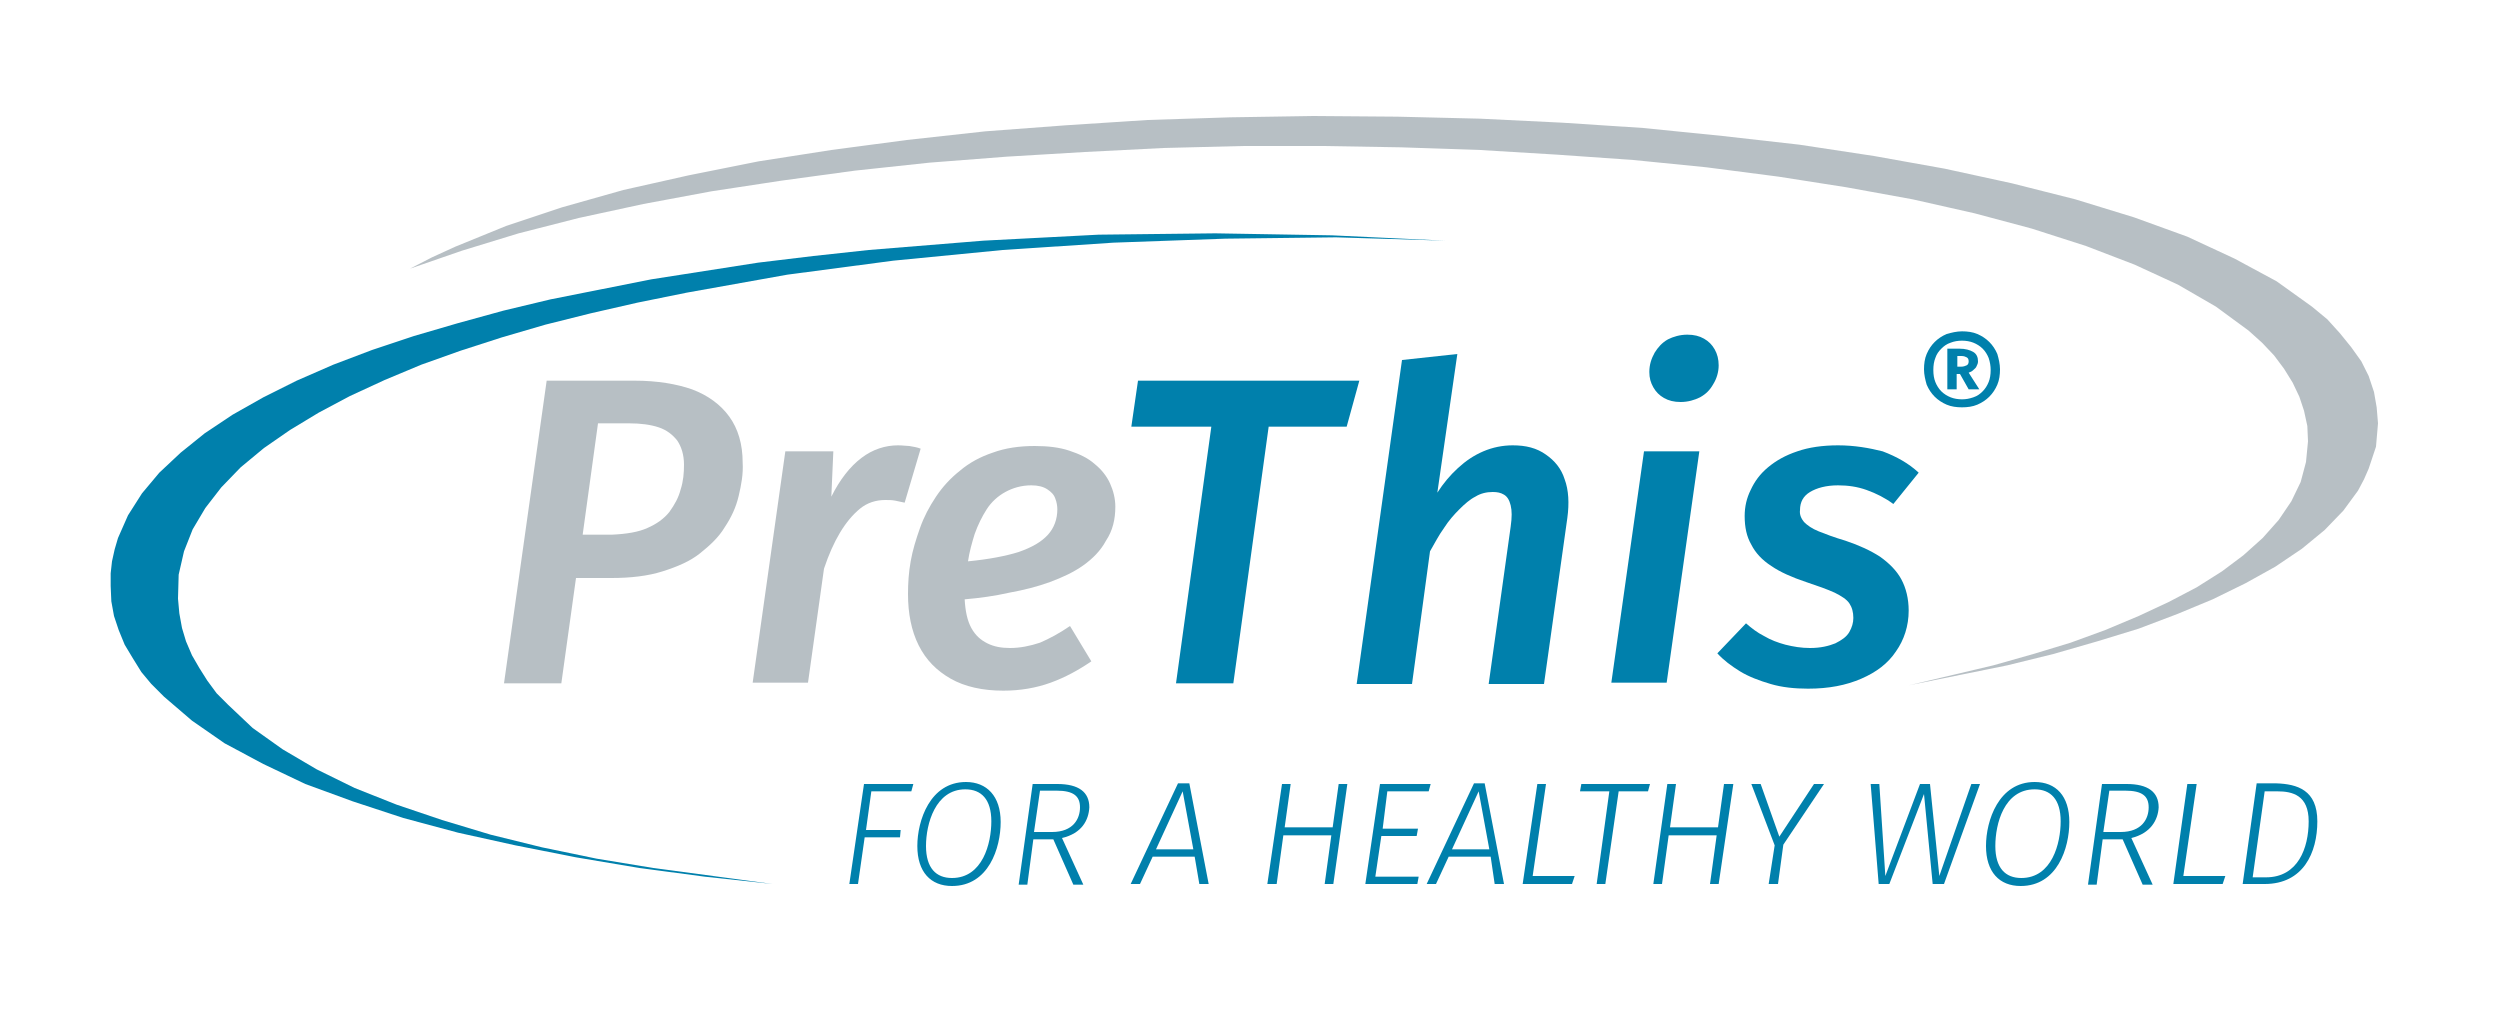 <?xml version="1.0" encoding="utf-8"?>
<!-- Generator: Adobe Illustrator 26.0.2, SVG Export Plug-In . SVG Version: 6.00 Build 0)  -->
<svg version="1.1" id="Ebene_1" xmlns="http://www.w3.org/2000/svg" xmlns:xlink="http://www.w3.org/1999/xlink" x="0px" y="0px"
	 viewBox="0 0 375 152.9" style="enable-background:new 0 0 375 152.9;" xml:space="preserve">
<style type="text/css">
	.st0{fill:#0080AC;}
	.st1{fill:#B7BFC4;}
	.st2{clip-path:url(#SVGID_00000052818303357447292780000014154460870361469079_);fill:#0080AC;}
	.st3{clip-path:url(#SVGID_00000052818303357447292780000014154460870361469079_);fill:#B7BFC4;}
</style>
<polygon class="st0" points="164.8,35.2 147.5,36.1 130.3,37.5 122,38.4 113.7,39.4 97.7,41.9 82.6,44.9 75.5,46.6 68.6,48.5 
	62.1,50.4 55.8,52.5 50,54.7 44.5,57.1 39.5,59.6 34.9,62.2 30.7,65 27.1,67.9 23.9,70.9 21.3,74 19.2,77.3 17.7,80.7 17.2,82.4 
	16.8,84.2 16.6,86 16.6,87.9 16.7,90.2 17.1,92.4 17.8,94.5 18.7,96.7 19.9,98.7 21.2,100.8 22.7,102.6 24.6,104.5 28.8,108.1 
	33.7,111.5 39.5,114.6 45.8,117.6 52.9,120.2 60.5,122.7 68.7,124.9 77.3,126.8 86.4,128.6 95.9,130.2 105.7,131.5 115.9,132.6 
	98,130.2 89.5,128.8 81.3,127.1 73.6,125.2 66.3,123 59.5,120.7 53.2,118.2 47.5,115.4 42.4,112.4 37.9,109.2 34.2,105.7 32.5,104 
	31.1,102.1 29.9,100.2 28.8,98.3 27.9,96.2 27.3,94.2 26.9,92 26.7,89.8 26.8,86.2 27.6,82.7 28.9,79.4 30.8,76.2 33.2,73.1 
	36.1,70.1 39.6,67.2 43.5,64.5 47.8,61.9 52.5,59.4 57.7,57 63.2,54.7 69.1,52.6 75.3,50.6 81.8,48.7 88.6,47 95.6,45.4 103,43.9 
	118.1,41.2 134,39.1 150.4,37.5 167,36.4 183.8,35.8 200.4,35.6 216.8,36.1 199.8,35.3 182.3,35 "/>
<polygon class="st1" points="197,17.4 184.5,17.6 172.1,18 159.8,18.8 147.8,19.7 136,21 124.7,22.5 113.8,24.2 103.3,26.3 
	93.5,28.5 84.3,31.1 75.9,33.9 68.3,37 64.8,38.6 61.5,40.3 69.3,37.6 77.8,35 86.8,32.7 96.5,30.6 106.7,28.7 117.2,27.1 
	128.2,25.6 139.4,24.4 151,23.5 162.7,22.8 174.5,22.2 186.5,21.9 198.4,21.9 210.2,22.1 222,22.5 233.6,23.2 245,24 256,25.1 
	266.8,26.5 277,28.1 286.9,29.9 296.2,32 304.8,34.3 312.9,36.9 320.2,39.7 326.7,42.7 332.4,46 337.3,49.6 339.3,51.4 341.1,53.3 
	342.6,55.3 343.9,57.4 344.9,59.5 345.6,61.6 346.1,63.9 346.2,66.2 345.9,69.3 345.1,72.3 343.7,75.2 341.8,78 339.4,80.7 
	336.5,83.3 333.3,85.7 329.5,88.1 325.3,90.3 320.8,92.4 315.8,94.5 310.6,96.4 305,98.1 299,99.8 286.3,102.8 301.1,99.8 308,98.1 
	314.6,96.2 320.8,94.3 326.6,92.1 331.9,89.9 336.8,87.5 341.3,85 345.3,82.3 348.7,79.5 351.5,76.6 353.7,73.6 354.6,71.9 
	355.3,70.3 356.4,67 356.7,63.5 356.7,63.5 356.5,61.1 356.1,58.8 355.3,56.4 354.2,54.2 352.7,52.1 351,50 349.1,47.9 346.8,46 
	341.5,42.2 335.2,38.8 328.1,35.5 320.1,32.6 311.3,29.9 301.8,27.5 291.7,25.3 281.1,23.4 269.9,21.7 258.4,20.4 246.5,19.2 
	234.3,18.4 222,17.8 209.6,17.5 "/>
<g>
	<defs>
		<rect id="SVGID_1_" x="16.6" y="17.4" width="340.2" height="115.5"/>
	</defs>
	<clipPath id="SVGID_00000149356004147746117870000013896230728925655195_">
		<use xlink:href="#SVGID_1_"  style="overflow:visible;"/>
	</clipPath>
	<path style="clip-path:url(#SVGID_00000149356004147746117870000013896230728925655195_);fill:#0080AC;" d="M294.3,49.7
		c-0.8,0-1.6,0.2-2.3,0.4c-0.7,0.3-1.3,0.7-1.8,1.2c-0.5,0.5-0.9,1.1-1.2,1.8c-0.3,0.7-0.4,1.5-0.4,2.3c0,0.8,0.2,1.6,0.4,2.3
		c0.3,0.7,0.7,1.3,1.2,1.8c0.5,0.5,1.1,0.9,1.8,1.2c0.7,0.3,1.5,0.4,2.3,0.4c0.8,0,1.6-0.1,2.3-0.4c0.7-0.3,1.3-0.7,1.8-1.2
		c0.5-0.5,0.9-1.1,1.2-1.8c0.3-0.7,0.4-1.5,0.4-2.3c0-0.8-0.2-1.6-0.4-2.3c-0.3-0.7-0.7-1.3-1.2-1.8c-0.5-0.5-1.1-0.9-1.8-1.2
		C295.9,49.8,295.1,49.7,294.3,49.7 M294.3,59.9c-0.6,0-1.2-0.1-1.7-0.3c-0.5-0.2-1-0.5-1.4-0.9c-0.4-0.4-0.7-0.9-0.9-1.4
		c-0.2-0.5-0.3-1.1-0.3-1.8c0-0.7,0.1-1.3,0.3-1.8c0.2-0.6,0.5-1,0.9-1.4c0.4-0.4,0.8-0.7,1.4-0.9c0.5-0.2,1.1-0.3,1.7-0.3
		c0.6,0,1.2,0.1,1.7,0.3c0.5,0.2,1,0.5,1.4,0.9c0.4,0.4,0.7,0.9,0.9,1.4c0.2,0.6,0.3,1.2,0.3,1.8c0,0.7-0.1,1.3-0.3,1.8
		c-0.2,0.5-0.5,1-0.9,1.4c-0.4,0.4-0.8,0.7-1.4,0.9S294.9,59.9,294.3,59.9 M296.7,54.2c0-0.6-0.2-1.1-0.7-1.4
		c-0.5-0.3-1.2-0.5-2.1-0.5h-1.8v6.1h1.4v-2.3h0.5l1.3,2.3h1.6l-1.6-2.5c0.3-0.1,0.5-0.2,0.7-0.4c0.2-0.2,0.4-0.3,0.5-0.6
		C296.6,54.7,296.7,54.5,296.7,54.2 M293.6,53.4h0.6c0.4,0,0.6,0.1,0.8,0.2c0.2,0.1,0.3,0.3,0.3,0.6c0,0.3-0.1,0.5-0.3,0.6
		c-0.2,0.1-0.5,0.2-0.8,0.2h-0.6V53.4z"/>
	<path style="clip-path:url(#SVGID_00000149356004147746117870000013896230728925655195_);fill:#B7BFC4;" d="M95.2,57.1H82
		l-6.4,45.4h8.6l2.2-15.8h5.3c2.9,0,5.5-0.3,7.7-1c2.2-0.7,4.1-1.5,5.6-2.7s2.8-2.4,3.7-3.9c1-1.5,1.7-3,2.1-4.7
		c0.4-1.7,0.7-3.3,0.6-5c0-2.8-0.7-5.1-2-6.9c-1.3-1.8-3.2-3.2-5.6-4.1C101.5,57.6,98.6,57.1,95.2,57.1 M91.8,80.2h-4.4l2.3-16.7
		h4.7c1.7,0,3.2,0.2,4.4,0.6c1.2,0.4,2.1,1.1,2.8,2c0.6,0.9,1,2.1,1,3.6c0,1.2-0.1,2.5-0.5,3.7c-0.3,1.2-0.9,2.3-1.7,3.4
		c-0.8,1-1.9,1.8-3.3,2.4C95.8,79.8,94,80.1,91.8,80.2"/>
	<path style="clip-path:url(#SVGID_00000149356004147746117870000013896230728925655195_);fill:#B7BFC4;" d="M134.7,66.8
		c-1.9,0-3.8,0.6-5.5,1.9c-1.7,1.3-3.2,3.2-4.5,5.8l0.3-6.8h-7.2l-4.9,34.7h8.3l2.4-17.1c0.7-2.1,1.5-3.9,2.4-5.4
		c0.9-1.5,1.9-2.7,3-3.6c1.1-0.9,2.4-1.3,3.8-1.3c0.5,0,1,0,1.5,0.1c0.4,0.1,0.9,0.2,1.4,0.3l2.4-8.1c-0.5-0.2-1.1-0.3-1.7-0.4
		C136,66.9,135.4,66.8,134.7,66.8"/>
	<path style="clip-path:url(#SVGID_00000149356004147746117870000013896230728925655195_);fill:#B7BFC4;" d="M167.3,76
		c0-1.2-0.3-2.4-0.8-3.5c-0.5-1.1-1.3-2.1-2.3-2.9c-1-0.9-2.3-1.5-3.8-2c-1.5-0.5-3.2-0.7-5.2-0.7c-2.3,0-4.4,0.3-6.3,1
		c-1.8,0.6-3.5,1.5-4.9,2.7c-1.4,1.1-2.6,2.4-3.6,3.9c-1,1.5-1.8,3-2.4,4.7c-0.6,1.7-1.1,3.3-1.4,5c-0.3,1.7-0.4,3.3-0.4,4.9
		c0,2.9,0.5,5.5,1.6,7.7c1.1,2.2,2.7,3.8,4.8,5c2.1,1.2,4.8,1.8,7.9,1.8c2.5,0,4.9-0.4,7.1-1.2c2.2-0.8,4.2-1.9,6.1-3.2l-3.2-5.3
		c-1.6,1.1-3.1,1.9-4.5,2.5c-1.5,0.5-3,0.8-4.5,0.8c-1.3,0-2.4-0.2-3.4-0.7c-1-0.5-1.8-1.2-2.4-2.3c-0.6-1.1-0.9-2.5-1-4.3
		c2.3-0.2,4.5-0.5,6.7-1c2.2-0.4,4.2-0.9,6.1-1.6c1.9-0.7,3.6-1.5,5-2.5c1.4-1,2.6-2.2,3.4-3.7C166.9,79.6,167.3,77.9,167.3,76
		 M145.2,84.2c0.2-1.4,0.6-2.8,1-4.1c0.5-1.4,1.1-2.6,1.8-3.7s1.7-2,2.8-2.6c1.1-0.6,2.4-1,3.9-1c1,0,1.8,0.2,2.4,0.6
		c0.6,0.4,1,0.8,1.2,1.4c0.2,0.5,0.3,1.1,0.3,1.6c0,1.5-0.5,2.8-1.4,3.8c-1,1.1-2.4,1.9-4.4,2.6C150.9,83.4,148.3,83.9,145.2,84.2"
		/>
	<polygon style="clip-path:url(#SVGID_00000149356004147746117870000013896230728925655195_);fill:#0080AC;" points="203.9,57.1 
		170.7,57.1 169.7,64 181.7,64 176.4,102.5 185,102.5 190.3,64 202,64 	"/>
	<path style="clip-path:url(#SVGID_00000149356004147746117870000013896230728925655195_);fill:#0080AC;" d="M226.9,66.8
		c-1.5,0-3,0.3-4.4,0.9c-1.4,0.6-2.6,1.4-3.8,2.5c-1.2,1.1-2.2,2.3-3.1,3.7l3-20.8l-8.3,0.9l-6.8,48.6h8.3l2.7-19.9
		c0.7-1.2,1.3-2.4,2.1-3.5c0.7-1.1,1.5-2,2.3-2.8c0.8-0.8,1.6-1.5,2.4-1.9c0.8-0.5,1.7-0.7,2.6-0.7c0.7,0,1.2,0.1,1.7,0.4
		c0.5,0.3,0.8,0.8,1,1.6c0.2,0.8,0.2,1.8,0,3.2l-3.3,23.6h8.3l3.5-24.9c0.3-2.2,0.2-4.2-0.4-5.8c-0.5-1.6-1.5-2.8-2.8-3.7
		C230.5,67.2,228.9,66.8,226.9,66.8"/>
	<path style="clip-path:url(#SVGID_00000149356004147746117870000013896230728925655195_);fill:#0080AC;" d="M252.1,60.3
		c1.1,0,2.1-0.3,2.9-0.7c0.9-0.5,1.5-1.1,2-2c0.5-0.8,0.8-1.8,0.8-2.8c0-0.9-0.2-1.7-0.6-2.4c-0.4-0.7-0.9-1.2-1.6-1.6
		c-0.7-0.4-1.5-0.6-2.5-0.6c-1.1,0-2.1,0.3-2.9,0.7c-0.9,0.5-1.5,1.2-2,2c-0.5,0.9-0.8,1.8-0.8,2.9c0,0.9,0.2,1.6,0.6,2.3
		c0.4,0.7,0.9,1.2,1.6,1.6C250.3,60.1,251.1,60.3,252.1,60.3 M254.9,67.7h-8.3l-4.9,34.7h8.3L254.9,67.7z"/>
	<path style="clip-path:url(#SVGID_00000149356004147746117870000013896230728925655195_);fill:#0080AC;" d="M275.7,66.8
		c-2.3,0-4.4,0.3-6.1,0.9c-1.8,0.6-3.2,1.4-4.4,2.4c-1.2,1-2,2.1-2.6,3.4c-0.6,1.2-0.9,2.5-0.9,3.9c0,1.7,0.3,3.1,1,4.3
		c0.6,1.2,1.6,2.3,3,3.2c1.3,0.9,3.1,1.7,5.2,2.4c1.8,0.6,3.2,1.1,4.3,1.6c1,0.5,1.8,1,2.2,1.6c0.4,0.6,0.6,1.3,0.6,2.2
		c0,0.7-0.2,1.4-0.6,2.1c-0.4,0.7-1.1,1.2-2.1,1.7c-1,0.4-2.2,0.7-3.8,0.7c-1.3,0-2.5-0.2-3.7-0.5c-1.1-0.3-2.2-0.7-3.2-1.3
		c-1-0.5-1.9-1.2-2.7-1.9l-4.3,4.5c0.9,1,2.1,1.9,3.4,2.7c1.3,0.8,2.9,1.4,4.6,1.9c1.7,0.5,3.6,0.7,5.6,0.7c3.1,0,5.7-0.5,8-1.5
		c2.3-1,4-2.3,5.2-4.1c1.2-1.7,1.9-3.8,1.9-6.1c0-1.8-0.4-3.4-1.1-4.7c-0.7-1.3-1.8-2.4-3.2-3.4c-1.4-0.9-3.1-1.7-5.2-2.4
		c-1.7-0.5-3-1-4-1.4c-1-0.4-1.7-0.9-2.2-1.4c-0.4-0.5-0.7-1.1-0.6-1.8c0-1.2,0.5-2.1,1.5-2.7c1-0.6,2.4-1,4.2-1
		c1.5,0,2.9,0.2,4.3,0.7c1.4,0.5,2.8,1.2,4,2.1l3.8-4.7c-1.5-1.4-3.3-2.4-5.4-3.2C280.4,67.2,278.2,66.8,275.7,66.8"/>
	<polygon style="clip-path:url(#SVGID_00000149356004147746117870000013896230728925655195_);fill:#0080AC;" points="136.7,118.7 
		130.7,118.7 129.9,124.5 135.1,124.5 135,125.6 129.7,125.6 128.7,132.6 127.4,132.6 129.6,117.6 137,117.6 	"/>
	<path style="clip-path:url(#SVGID_00000149356004147746117870000013896230728925655195_);fill:#0080AC;" d="M150.1,123.3
		c0,3.9-1.8,9.6-7.3,9.6c-3.2,0-5.2-2.1-5.2-6c0-3.8,1.9-9.6,7.3-9.6C148,117.3,150.1,119.4,150.1,123.3 M138.9,126.9
		c0,3.3,1.5,4.8,3.9,4.8c4.6,0,5.9-5.2,5.9-8.5c0-3.3-1.5-4.8-3.9-4.8C140.3,118.4,138.9,123.6,138.9,126.9"/>
	<path style="clip-path:url(#SVGID_00000149356004147746117870000013896230728925655195_);fill:#0080AC;" d="M159.3,125.7l3.2,7H161
		l-3-6.8h-3l-0.9,6.8h-1.3l2.1-15.1h3.7c3.2,0,4.8,1.2,4.8,3.5C163.3,123,162.3,125,159.3,125.7 M157.8,124.8c3.2,0,4.2-2,4.2-3.7
		c0-1.7-1-2.5-3.5-2.5H156l-0.9,6.2H157.8z"/>
	<path style="clip-path:url(#SVGID_00000149356004147746117870000013896230728925655195_);fill:#0080AC;" d="M179.2,128.5h-6.3
		l-1.9,4.1h-1.4l7.1-15.1h1.7l2.9,15.1h-1.4L179.2,128.5z M179,127.4l-1.6-8.7l-4,8.7H179z"/>
	<polygon style="clip-path:url(#SVGID_00000149356004147746117870000013896230728925655195_);fill:#0080AC;" points="190.1,132.6 
		192.3,117.6 193.6,117.6 192.7,124.1 199.9,124.1 200.8,117.6 202.1,117.6 200,132.6 198.7,132.6 199.7,125.3 192.5,125.3 
		191.5,132.6 	"/>
	<polygon style="clip-path:url(#SVGID_00000149356004147746117870000013896230728925655195_);fill:#0080AC;" points="214.3,118.7 
		208.1,118.7 207.4,124.3 212.7,124.3 212.5,125.4 207.2,125.4 206.3,131.5 212.8,131.5 212.6,132.6 204.8,132.6 207,117.6 
		214.6,117.6 	"/>
	<path style="clip-path:url(#SVGID_00000149356004147746117870000013896230728925655195_);fill:#0080AC;" d="M223.6,128.5h-6.3
		l-1.9,4.1H214l7.1-15.1h1.6l2.9,15.1h-1.4L223.6,128.5z M223.4,127.4l-1.6-8.7l-4,8.7H223.4z"/>
	<polygon style="clip-path:url(#SVGID_00000149356004147746117870000013896230728925655195_);fill:#0080AC;" points="229.9,131.4 
		236.2,131.4 235.8,132.6 228.4,132.6 230.6,117.6 231.9,117.6 	"/>
	<polygon style="clip-path:url(#SVGID_00000149356004147746117870000013896230728925655195_);fill:#0080AC;" points="247.2,118.7 
		242.8,118.7 240.8,132.6 239.5,132.6 241.4,118.7 237,118.7 237.2,117.6 247.5,117.6 	"/>
	<polygon style="clip-path:url(#SVGID_00000149356004147746117870000013896230728925655195_);fill:#0080AC;" points="248,132.6 
		250.1,117.6 251.4,117.6 250.5,124.1 257.7,124.1 258.6,117.6 260,117.6 257.8,132.6 256.5,132.6 257.5,125.3 250.3,125.3 
		249.3,132.6 	"/>
	<polygon style="clip-path:url(#SVGID_00000149356004147746117870000013896230728925655195_);fill:#0080AC;" points="267.5,126.7 
		266.7,132.6 265.3,132.6 266.2,126.8 262.7,117.6 264.1,117.6 266.9,125.5 272.1,117.6 273.6,117.6 	"/>
	<polygon style="clip-path:url(#SVGID_00000149356004147746117870000013896230728925655195_);fill:#0080AC;" points="291.6,132.6 
		289.9,132.6 288.6,119.1 283.4,132.6 281.8,132.6 280.6,117.6 281.9,117.6 282.8,131.4 288,117.6 289.5,117.6 290.9,131.4 
		295.7,117.6 297,117.6 	"/>
	<path style="clip-path:url(#SVGID_00000149356004147746117870000013896230728925655195_);fill:#0080AC;" d="M310.4,123.3
		c0,3.9-1.8,9.6-7.3,9.6c-3.2,0-5.2-2.1-5.2-6c0-3.8,1.9-9.6,7.3-9.6C308.4,117.3,310.4,119.4,310.4,123.3 M299.3,126.9
		c0,3.3,1.5,4.8,3.9,4.8c4.6,0,5.9-5.2,5.9-8.5c0-3.3-1.5-4.8-3.9-4.8C300.6,118.4,299.3,123.6,299.3,126.9"/>
	<path style="clip-path:url(#SVGID_00000149356004147746117870000013896230728925655195_);fill:#0080AC;" d="M319.7,125.7l3.2,7
		h-1.5l-3-6.8h-3l-0.9,6.8h-1.3l2.1-15.1h3.7c3.2,0,4.8,1.2,4.8,3.5C323.7,123,322.6,125,319.7,125.7 M318.1,124.8
		c3.2,0,4.2-2,4.2-3.7c0-1.7-1-2.5-3.5-2.5h-2.4l-0.9,6.2H318.1z"/>
	<polygon style="clip-path:url(#SVGID_00000149356004147746117870000013896230728925655195_);fill:#0080AC;" points="327.5,131.4 
		333.8,131.4 333.4,132.6 326,132.6 328.1,117.6 329.5,117.6 	"/>
	<path style="clip-path:url(#SVGID_00000149356004147746117870000013896230728925655195_);fill:#0080AC;" d="M347.6,123.2
		c0,4.7-2.1,9.4-7.9,9.4h-3.3l2.1-15.1h2.9C344.6,117.6,347.6,118.5,347.6,123.2 M339.7,118.7l-1.8,12.9h2c4.8,0,6.4-4.4,6.4-8.4
		c0-3.9-2.4-4.5-4.7-4.5H339.7z"/>
</g>
</svg>
